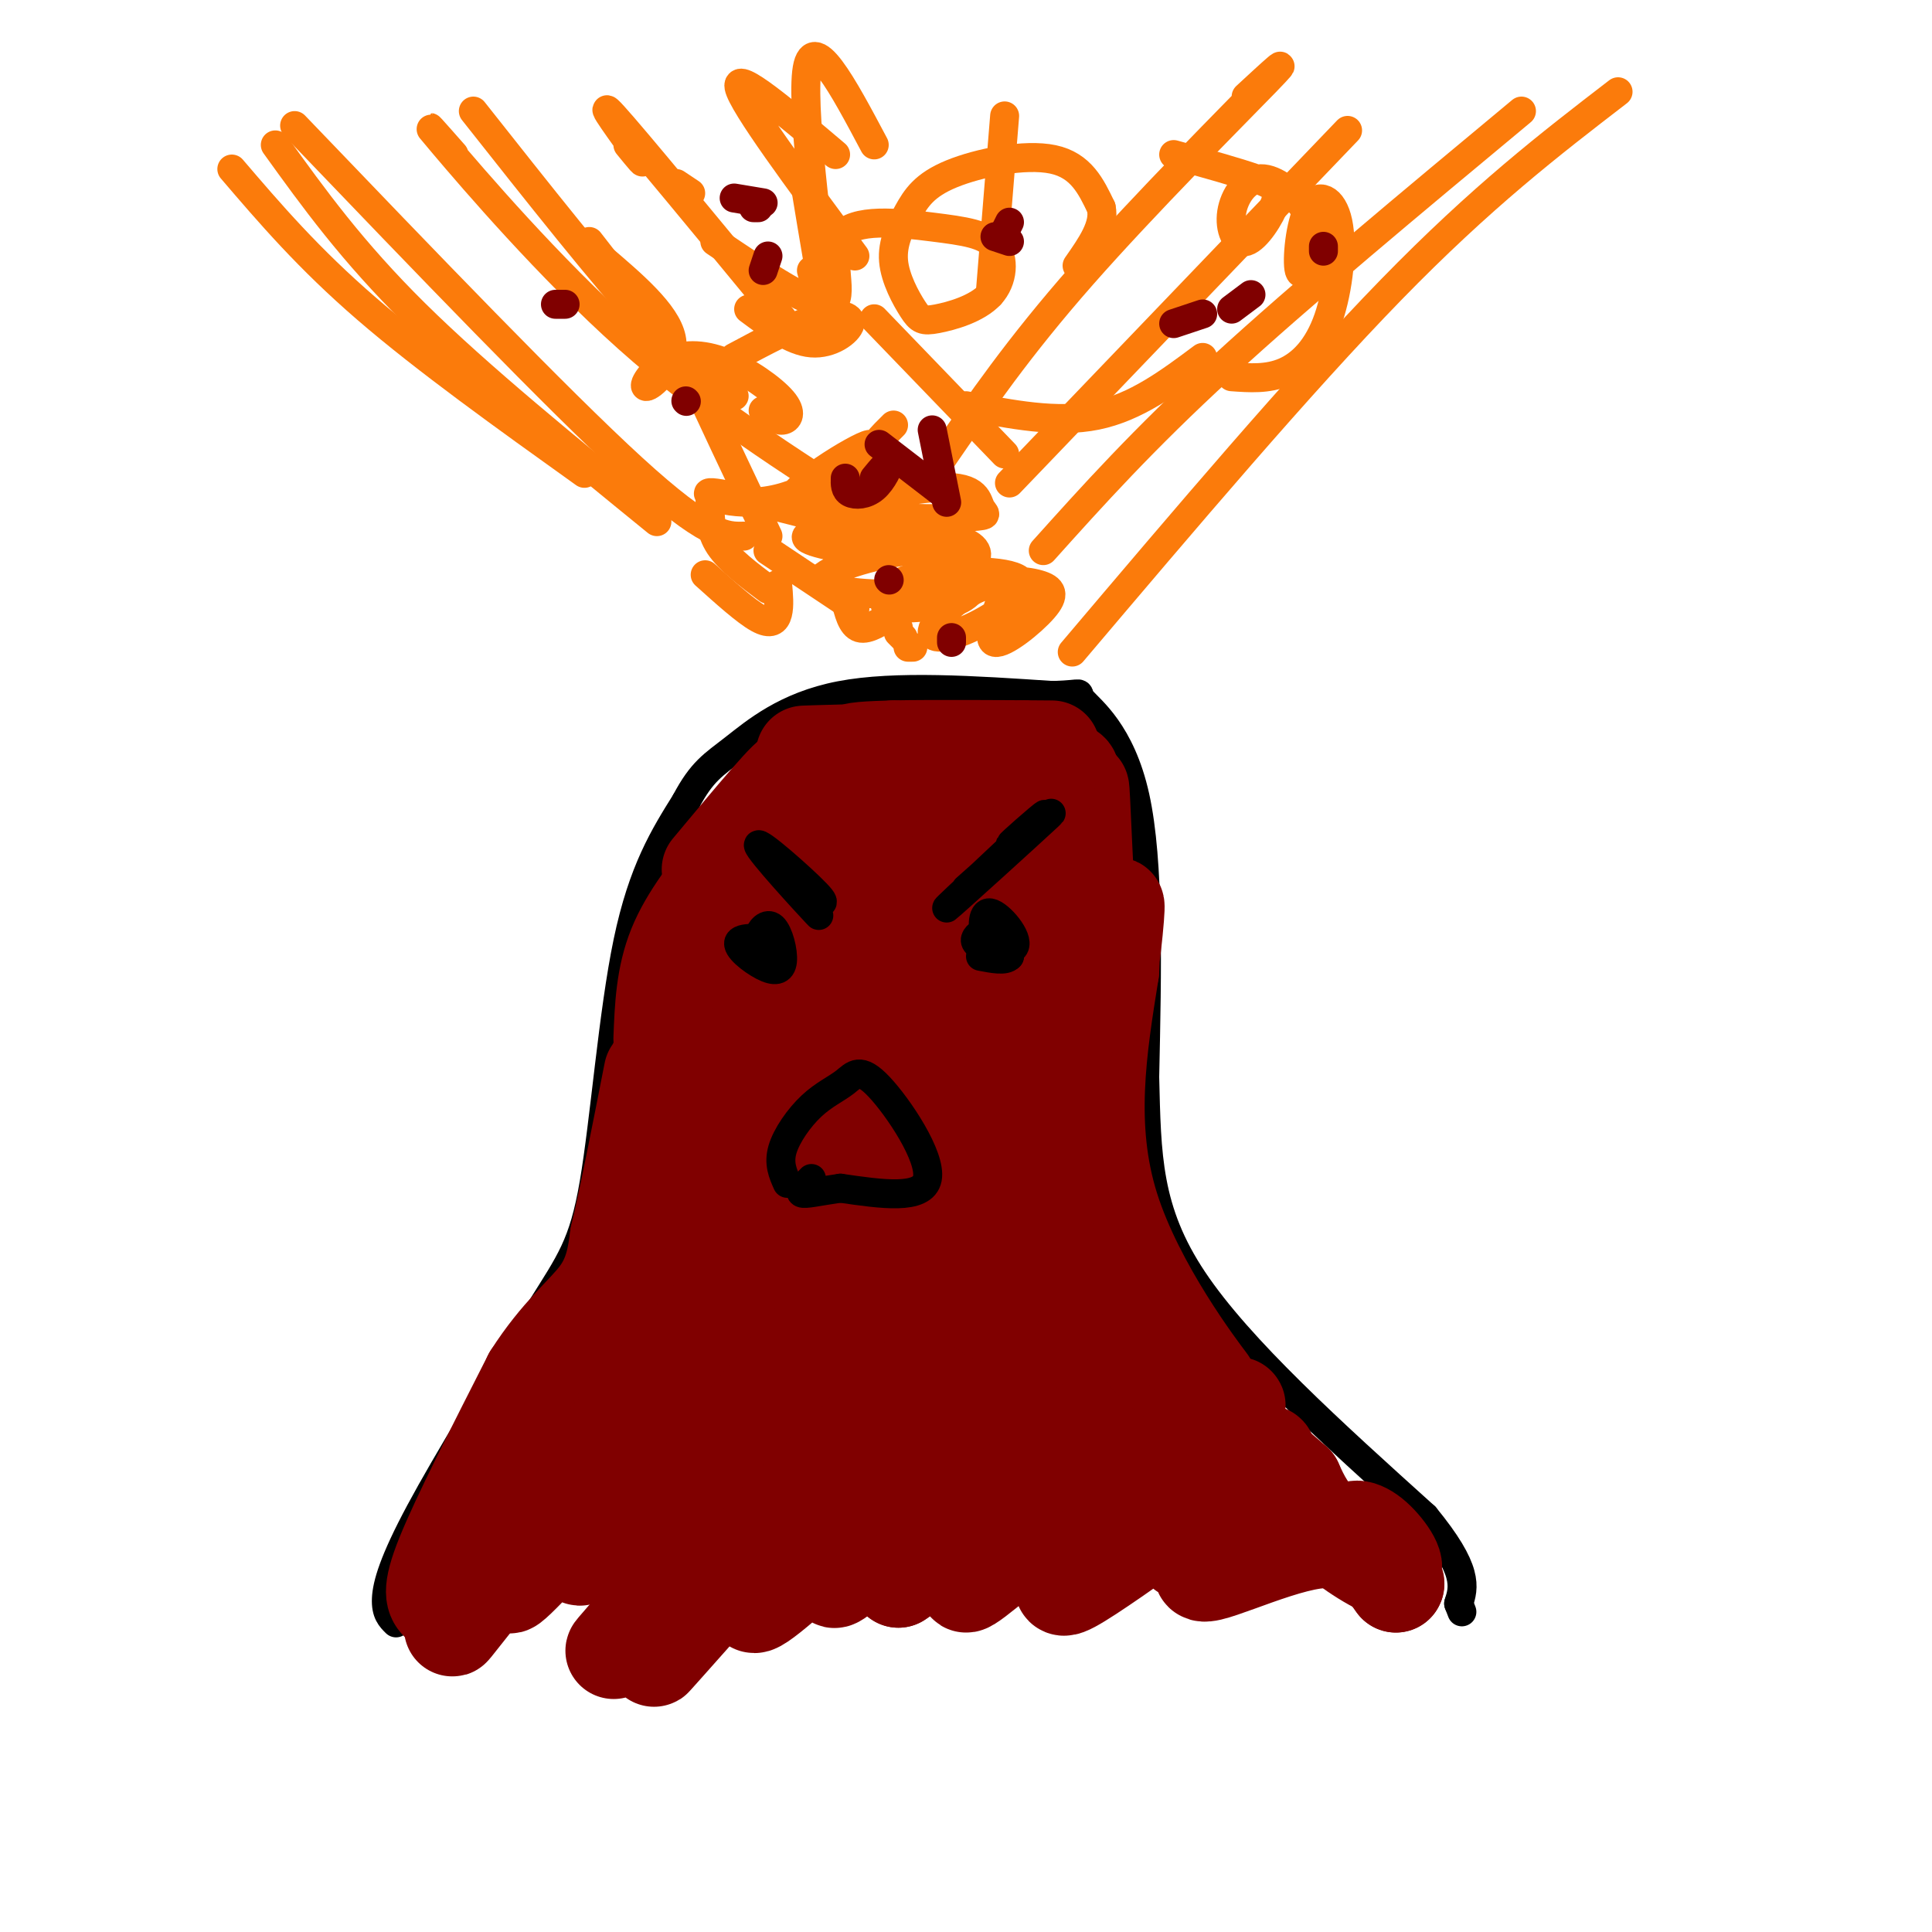 <svg viewBox='0 0 400 400' version='1.1' xmlns='http://www.w3.org/2000/svg' xmlns:xlink='http://www.w3.org/1999/xlink'><g fill='none' stroke='#000000' stroke-width='6' stroke-linecap='round' stroke-linejoin='round'><path d='M82,336c-1.067,-1.044 -2.133,-2.089 -2,-5c0.133,-2.911 1.467,-7.689 7,-18c5.533,-10.311 15.267,-26.156 25,-42'/><path d='M112,271c6.083,-9.750 8.792,-13.125 11,-26c2.208,-12.875 3.917,-35.250 7,-50c3.083,-14.750 7.542,-21.875 12,-29'/><path d='M142,166c3.333,-6.321 5.667,-7.625 10,-11c4.333,-3.375 10.667,-8.821 22,-11c11.333,-2.179 27.667,-1.089 44,0'/><path d='M218,144c7.536,-0.274 4.375,-0.958 6,1c1.625,1.958 8.036,6.560 11,20c2.964,13.440 2.482,35.720 2,58'/><path d='M237,223c0.400,16.178 0.400,27.622 10,42c9.600,14.378 28.800,31.689 48,49'/><path d='M295,314c9.167,11.167 8.083,14.583 7,18'/><path d='M302,332c1.167,3.000 0.583,1.500 0,0'/></g>
<g fill='none' stroke='#800000' stroke-width='20' stroke-linecap='round' stroke-linejoin='round'><path d='M147,180c8.750,-10.500 17.500,-21.000 17,-19c-0.500,2.000 -10.250,16.500 -20,31'/><path d='M144,192c7.365,-6.528 35.778,-38.348 33,-34c-2.778,4.348 -36.748,44.863 -38,48c-1.252,3.137 30.214,-31.104 40,-41c9.786,-9.896 -2.107,4.552 -14,19'/><path d='M165,184c-11.226,14.582 -32.293,41.537 -23,34c9.293,-7.537 48.944,-49.567 48,-47c-0.944,2.567 -42.485,49.729 -47,56c-4.515,6.271 27.996,-28.351 40,-41c12.004,-12.649 3.502,-3.324 -5,6'/><path d='M178,192c-8.701,10.782 -27.953,34.737 -32,40c-4.047,5.263 7.111,-8.167 12,-18c4.889,-9.833 3.509,-16.071 1,-11c-2.509,5.071 -6.145,21.449 -8,25c-1.855,3.551 -1.927,-5.724 -2,-15'/><path d='M149,213c-1.156,3.267 -3.044,18.933 -4,22c-0.956,3.067 -0.978,-6.467 -1,-16'/><path d='M144,213c-2.143,15.310 -4.286,30.619 -4,27c0.286,-3.619 3.000,-26.167 2,-24c-1.000,2.167 -5.714,29.048 -7,33c-1.286,3.952 0.857,-15.024 3,-34'/><path d='M138,215c-0.840,3.633 -4.441,29.717 -3,29c1.441,-0.717 7.922,-28.233 9,-33c1.078,-4.767 -3.247,13.217 -6,18c-2.753,4.783 -3.933,-3.635 0,-15c3.933,-11.365 12.981,-25.676 14,-22c1.019,3.676 -5.990,25.338 -13,47'/><path d='M139,239c-5.219,12.587 -11.765,20.554 0,4c11.765,-16.554 41.843,-57.629 36,-47c-5.843,10.629 -47.607,72.962 -46,76c1.607,3.038 46.587,-53.221 47,-53c0.413,0.221 -43.739,56.920 -57,74c-13.261,17.080 4.370,-5.460 22,-28'/><path d='M141,265c10.772,-14.148 26.704,-35.519 20,-26c-6.704,9.519 -36.042,49.926 -38,51c-1.958,1.074 23.465,-37.186 31,-50c7.535,-12.814 -2.817,-0.181 -16,20c-13.183,20.181 -29.195,47.909 -30,49c-0.805,1.091 13.598,-24.454 28,-50'/><path d='M136,259c-7.246,10.010 -39.361,60.036 -38,60c1.361,-0.036 36.199,-50.134 34,-49c-2.199,1.134 -41.435,53.500 -37,51c4.435,-2.500 52.540,-59.865 57,-63c4.460,-3.135 -34.726,47.962 -50,68c-15.274,20.038 -6.637,9.019 2,-2'/><path d='M104,324c19.388,-23.209 66.859,-80.231 64,-76c-2.859,4.231 -56.048,69.714 -62,79c-5.952,9.286 35.332,-37.624 57,-62c21.668,-24.376 23.718,-26.217 8,-7c-15.718,19.217 -49.205,59.490 -51,64c-1.795,4.510 28.103,-26.745 58,-58'/><path d='M178,264c-5.289,8.554 -47.511,58.940 -45,59c2.511,0.060 49.756,-50.205 55,-54c5.244,-3.795 -31.512,38.881 -49,59c-17.488,20.119 -15.708,17.681 5,-4c20.708,-21.681 60.345,-62.607 58,-58c-2.345,4.607 -46.670,54.745 -61,71c-14.330,16.255 1.335,-1.372 17,-19'/><path d='M158,318c15.659,-16.333 46.307,-47.665 42,-41c-4.307,6.665 -43.570,51.325 -44,55c-0.430,3.675 37.973,-33.637 57,-52c19.027,-18.363 18.677,-17.778 3,-1c-15.677,16.778 -46.682,49.748 -43,48c3.682,-1.748 42.052,-38.214 50,-44c7.948,-5.786 -14.526,19.107 -37,44'/><path d='M186,327c8.408,-5.248 47.927,-40.368 49,-39c1.073,1.368 -36.301,39.226 -35,40c1.301,0.774 41.277,-35.535 45,-38c3.723,-2.465 -28.805,28.913 -30,32c-1.195,3.087 28.944,-22.118 38,-29c9.056,-6.882 -2.972,4.559 -15,16'/><path d='M238,309c-8.777,8.821 -23.219,22.875 -16,19c7.219,-3.875 36.099,-25.678 40,-27c3.901,-1.322 -17.179,17.836 -17,20c0.179,2.164 21.615,-12.667 23,-13c1.385,-0.333 -17.281,13.834 -19,17c-1.719,3.166 13.509,-4.667 23,-6c9.491,-1.333 13.246,3.833 17,9'/><path d='M289,328c0.750,-0.446 -5.874,-6.062 -8,-9c-2.126,-2.938 0.244,-3.200 3,-1c2.756,2.200 5.896,6.862 4,7c-1.896,0.138 -8.827,-4.246 -13,-8c-4.173,-3.754 -5.586,-6.877 -7,-10'/><path d='M268,307c-7.578,-6.800 -23.022,-18.800 -31,-27c-7.978,-8.200 -8.489,-12.600 -9,-17'/><path d='M228,263c-3.298,-13.881 -7.042,-40.083 -8,-45c-0.958,-4.917 0.869,11.452 4,23c3.131,11.548 7.565,18.274 12,25'/><path d='M236,266c6.214,9.952 15.750,22.333 14,20c-1.750,-2.333 -14.786,-19.381 -20,-36c-5.214,-16.619 -2.607,-32.810 0,-49'/><path d='M230,201c0.421,-11.880 1.474,-17.081 1,-11c-0.474,6.081 -2.474,23.445 -4,18c-1.526,-5.445 -2.579,-33.699 -3,-42c-0.421,-8.301 -0.211,3.349 0,15'/><path d='M224,181c-0.999,12.746 -3.498,37.109 -4,37c-0.502,-0.109 0.993,-24.692 1,-40c0.007,-15.308 -1.472,-21.340 -3,-1c-1.528,20.340 -3.104,67.053 -3,83c0.104,15.947 1.887,1.128 1,-15c-0.887,-16.128 -4.443,-33.564 -8,-51'/><path d='M208,194c-1.741,-15.118 -2.092,-27.412 -2,-4c0.092,23.412 0.627,82.530 -1,82c-1.627,-0.530 -5.415,-60.709 -8,-85c-2.585,-24.291 -3.965,-12.694 -4,12c-0.035,24.694 1.276,62.484 1,68c-0.276,5.516 -2.138,-21.242 -4,-48'/><path d='M190,219c-0.272,-12.921 1.049,-21.223 0,-23c-1.049,-1.777 -4.467,2.972 -6,17c-1.533,14.028 -1.182,37.335 -2,40c-0.818,2.665 -2.805,-15.313 -3,-33c-0.195,-17.687 1.401,-35.082 3,-35c1.599,0.082 3.202,17.640 4,27c0.798,9.360 0.792,10.520 4,-2c3.208,-12.520 9.631,-38.720 12,-47c2.369,-8.280 0.685,1.360 -1,11'/><path d='M201,174c-0.726,5.893 -2.042,15.125 2,13c4.042,-2.125 13.440,-15.607 17,-22c3.560,-6.393 1.280,-5.696 -1,-5'/><path d='M219,160c-1.607,-0.512 -5.125,0.708 -6,0c-0.875,-0.708 0.893,-3.345 -2,-4c-2.893,-0.655 -10.446,0.673 -18,2'/><path d='M193,158c-6.711,-0.089 -14.489,-1.311 -16,-2c-1.511,-0.689 3.244,-0.844 8,-1'/><path d='M185,155c8.044,-0.156 24.156,-0.044 30,0c5.844,0.044 1.422,0.022 -3,0'/><path d='M212,155c-1.167,0.167 -2.583,0.583 -4,1'/><path d='M172,156c-4.167,0.083 -8.333,0.167 -3,0c5.333,-0.167 20.167,-0.583 35,-1'/><path d='M204,155c8.000,0.833 10.500,3.417 13,6'/><path d='M91,332c-1.083,-1.083 -2.167,-2.167 1,-10c3.167,-7.833 10.583,-22.417 18,-37'/><path d='M110,285c5.733,-9.000 11.067,-13.000 14,-17c2.933,-4.000 3.467,-8.000 4,-12'/><path d='M128,256c1.833,-7.667 4.417,-20.833 7,-34'/><path d='M137,215c0.250,-6.417 0.500,-12.833 3,-19c2.500,-6.167 7.250,-12.083 12,-18'/></g>
<g fill='none' stroke='#000000' stroke-width='6' stroke-linecap='round' stroke-linejoin='round'><path d='M160,195c-0.662,1.072 -1.324,2.145 -2,2c-0.676,-0.145 -1.366,-1.507 -1,-3c0.366,-1.493 1.789,-3.117 3,-2c1.211,1.117 2.211,4.973 2,7c-0.211,2.027 -1.634,2.224 -4,1c-2.366,-1.224 -5.675,-3.868 -5,-5c0.675,-1.132 5.336,-0.752 7,0c1.664,0.752 0.332,1.876 -1,3'/><path d='M159,198c-0.500,0.500 -1.250,0.250 -2,0'/><path d='M206,191c-0.729,2.046 -1.459,4.091 -2,3c-0.541,-1.091 -0.894,-5.320 1,-5c1.894,0.320 6.033,5.189 5,7c-1.033,1.811 -7.240,0.565 -8,-1c-0.760,-1.565 3.926,-3.447 6,-3c2.074,0.447 1.537,3.224 1,6'/><path d='M209,198c-0.833,1.000 -3.417,0.500 -6,0'/><path d='M200,184c10.183,-9.072 20.367,-18.144 17,-15c-3.367,3.144 -20.284,18.502 -21,19c-0.716,0.498 14.769,-13.866 19,-18c4.231,-4.134 -2.791,1.962 -5,4c-2.209,2.038 0.396,0.019 3,-2'/><path d='M161,180c5.113,5.685 10.226,11.369 8,9c-2.226,-2.369 -11.792,-12.792 -12,-14c-0.208,-1.208 8.940,6.798 12,10c3.060,3.202 0.030,1.601 -3,0'/><path d='M163,245c-0.918,-2.059 -1.835,-4.119 -1,-7c0.835,-2.881 3.423,-6.584 6,-9c2.577,-2.416 5.144,-3.544 7,-5c1.856,-1.456 3.000,-3.238 7,1c4.000,4.238 10.857,14.497 10,19c-0.857,4.503 -9.429,3.252 -18,2'/><path d='M174,246c-4.667,0.667 -7.333,1.333 -8,1c-0.667,-0.333 0.667,-1.667 2,-3'/></g>
<g fill='none' stroke='#FB7B0B' stroke-width='6' stroke-linecap='round' stroke-linejoin='round'><path d='M122,50c0.000,0.000 7.000,9.000 7,9'/><path d='M124,53c6.955,5.916 13.911,11.831 15,17c1.089,5.169 -3.688,9.590 -5,10c-1.312,0.410 0.842,-3.191 4,-5c3.158,-1.809 7.321,-1.825 12,0c4.679,1.825 9.875,5.491 12,8c2.125,2.509 1.179,3.860 0,4c-1.179,0.140 -2.589,-0.930 -4,-2'/><path d='M152,74c6.232,-3.333 12.464,-6.667 17,-8c4.536,-1.333 7.375,-0.667 7,1c-0.375,1.667 -3.964,4.333 -8,4c-4.036,-0.333 -8.518,-3.667 -13,-7'/><path d='M148,50c10.392,7.006 20.783,14.011 24,13c3.217,-1.011 -0.741,-10.039 2,-14c2.741,-3.961 12.182,-2.854 19,-2c6.818,0.854 11.015,1.457 13,4c1.985,2.543 1.758,7.026 -1,10c-2.758,2.974 -8.048,4.440 -11,5c-2.952,0.560 -3.565,0.216 -5,-2c-1.435,-2.216 -3.691,-6.304 -4,-10c-0.309,-3.696 1.330,-7.001 3,-10c1.670,-2.999 3.373,-5.692 9,-8c5.627,-2.308 15.179,-4.231 21,-3c5.821,1.231 7.910,5.615 10,10'/><path d='M228,43c0.833,3.667 -2.083,7.833 -5,12'/><path d='M243,32c6.583,1.821 13.165,3.641 17,5c3.835,1.359 4.922,2.255 4,5c-0.922,2.745 -3.851,7.338 -6,8c-2.149,0.662 -3.516,-2.608 -3,-6c0.516,-3.392 2.914,-6.908 6,-7c3.086,-0.092 6.860,3.238 9,6c2.140,2.762 2.646,4.955 2,8c-0.646,3.045 -2.443,6.943 -3,5c-0.557,-1.943 0.127,-9.725 2,-13c1.873,-3.275 4.935,-2.043 6,3c1.065,5.043 0.133,13.896 -2,20c-2.133,6.104 -5.467,9.458 -9,11c-3.533,1.542 -7.267,1.271 -11,1'/><path d='M249,74c-6.917,5.167 -13.833,10.333 -22,12c-8.167,1.667 -17.583,-0.167 -27,-2'/><path d='M185,88c-2.317,2.282 -4.634,4.565 -6,8c-1.366,3.435 -1.780,8.023 3,10c4.780,1.977 14.753,1.345 19,1c4.247,-0.345 2.766,-0.402 2,-2c-0.766,-1.598 -0.818,-4.738 -10,-4c-9.182,0.738 -27.493,5.355 -29,3c-1.507,-2.355 13.792,-11.683 16,-12c2.208,-0.317 -8.675,8.376 -18,11c-9.325,2.624 -17.093,-0.822 -15,-1c2.093,-0.178 14.046,2.911 26,6'/><path d='M173,108c6.184,1.384 8.643,1.845 10,3c1.357,1.155 1.614,3.004 -3,3c-4.614,-0.004 -14.097,-1.863 -13,-3c1.097,-1.137 12.774,-1.553 21,-1c8.226,0.553 13.003,2.076 14,4c0.997,1.924 -1.784,4.251 -5,6c-3.216,1.749 -6.866,2.920 -13,3c-6.134,0.080 -14.751,-0.932 -14,-3c0.751,-2.068 10.871,-5.194 18,-6c7.129,-0.806 11.265,0.706 13,3c1.735,2.294 1.067,5.370 -2,7c-3.067,1.630 -8.534,1.815 -14,2'/><path d='M185,126c-2.547,-0.145 -1.916,-1.508 -1,-3c0.916,-1.492 2.117,-3.111 8,-4c5.883,-0.889 16.447,-1.046 19,1c2.553,2.046 -2.907,6.295 -8,9c-5.093,2.705 -9.820,3.865 -10,2c-0.180,-1.865 4.187,-6.757 9,-9c4.813,-2.243 10.074,-1.838 13,-1c2.926,0.838 3.519,2.110 1,5c-2.519,2.890 -8.148,7.397 -10,7c-1.852,-0.397 0.074,-5.699 2,-11'/><path d='M222,135c23.583,-27.833 47.167,-55.667 66,-75c18.833,-19.333 32.917,-30.167 47,-41'/><path d='M216,114c10.250,-11.417 20.500,-22.833 37,-38c16.500,-15.167 39.250,-34.083 62,-53'/><path d='M209,100c0.000,0.000 70.000,-73.000 70,-73'/><path d='M195,95c7.933,-11.533 15.867,-23.067 29,-38c13.133,-14.933 31.467,-33.267 38,-40c6.533,-6.733 1.267,-1.867 -4,3'/><path d='M205,61c0.000,0.000 3.000,-37.000 3,-37'/><path d='M208,94c0.000,0.000 -27.000,-28.000 -27,-28'/><path d='M168,56c0.000,0.000 3.000,11.000 3,11'/><path d='M180,106c-16.844,-10.711 -33.689,-21.422 -50,-36c-16.311,-14.578 -32.089,-33.022 -38,-40c-5.911,-6.978 -1.956,-2.489 2,2'/><path d='M154,111c-3.750,0.083 -7.500,0.167 -23,-14c-15.500,-14.167 -42.750,-42.583 -70,-71'/><path d='M136,108c-18.417,-15.000 -36.833,-30.000 -50,-43c-13.167,-13.000 -21.083,-24.000 -29,-35'/><path d='M121,98c-16.417,-11.750 -32.833,-23.500 -45,-34c-12.167,-10.500 -20.083,-19.750 -28,-29'/><path d='M152,82c-4.500,-2.583 -9.000,-5.167 -18,-15c-9.000,-9.833 -22.500,-26.917 -36,-44'/><path d='M162,66c-15.378,-18.667 -30.756,-37.333 -35,-42c-4.244,-4.667 2.644,4.667 5,8c2.356,3.333 0.178,0.667 -2,-2'/><path d='M140,38c0.000,0.000 3.000,2.000 3,2'/><path d='M177,53c-11.667,-15.750 -23.333,-31.500 -24,-35c-0.667,-3.500 9.667,5.250 20,14'/><path d='M181,30c-6.467,-12.178 -12.933,-24.356 -14,-15c-1.067,9.356 3.267,40.244 4,47c0.733,6.756 -2.133,-10.622 -5,-28'/><path d='M146,81c-2.083,-3.500 -4.167,-7.000 -2,-2c2.167,5.000 8.583,18.500 15,32'/><path d='M147,104c0.000,3.000 0.000,6.000 2,9c2.000,3.000 6.000,6.000 10,9'/><path d='M146,119c4.200,3.778 8.400,7.556 11,9c2.600,1.444 3.600,0.556 4,-1c0.400,-1.556 0.200,-3.778 0,-6'/><path d='M159,114c0.000,0.000 18.000,12.000 18,12'/><path d='M175,124c0.667,2.750 1.333,5.500 3,6c1.667,0.500 4.333,-1.250 7,-3'/><path d='M183,128c0.000,0.000 3.000,2.000 3,2'/><path d='M187,132c0.000,0.000 -1.000,-1.000 -1,-1'/><path d='M188,134c0.000,0.000 1.000,0.000 1,0'/></g>
<g fill='none' stroke='#800000' stroke-width='6' stroke-linecap='round' stroke-linejoin='round'><path d='M196,104c0.000,0.000 -3.000,-15.000 -3,-15'/><path d='M195,102c0.000,0.000 -13.000,-10.000 -13,-10'/><path d='M175,99c-0.036,1.214 -0.071,2.429 1,3c1.071,0.571 3.250,0.500 5,-1c1.750,-1.500 3.071,-4.429 3,-5c-0.071,-0.571 -1.536,1.214 -3,3'/><path d='M243,67c0.000,0.000 6.000,-2.000 6,-2'/><path d='M255,64c0.000,0.000 4.000,-3.000 4,-3'/><path d='M274,52c0.000,0.000 0.000,-1.000 0,-1'/><path d='M142,83c0.000,0.000 0.100,0.100 0.1,0.1'/><path d='M115,63c0.000,0.000 2.000,0.000 2,0'/><path d='M184,120c0.000,0.000 0.100,0.100 0.1,0.1'/><path d='M197,133c0.000,0.000 0.000,-1.000 0,-1'/><path d='M159,53c0.000,0.000 -1.000,3.000 -1,3'/><path d='M157,43c0.000,0.000 -1.000,0.000 -1,0'/><path d='M158,42c0.000,0.000 -6.000,-1.000 -6,-1'/><path d='M209,50c0.000,0.000 -3.000,-1.000 -3,-1'/><path d='M209,46c0.000,0.000 -1.000,2.000 -1,2'/></g>
</svg>